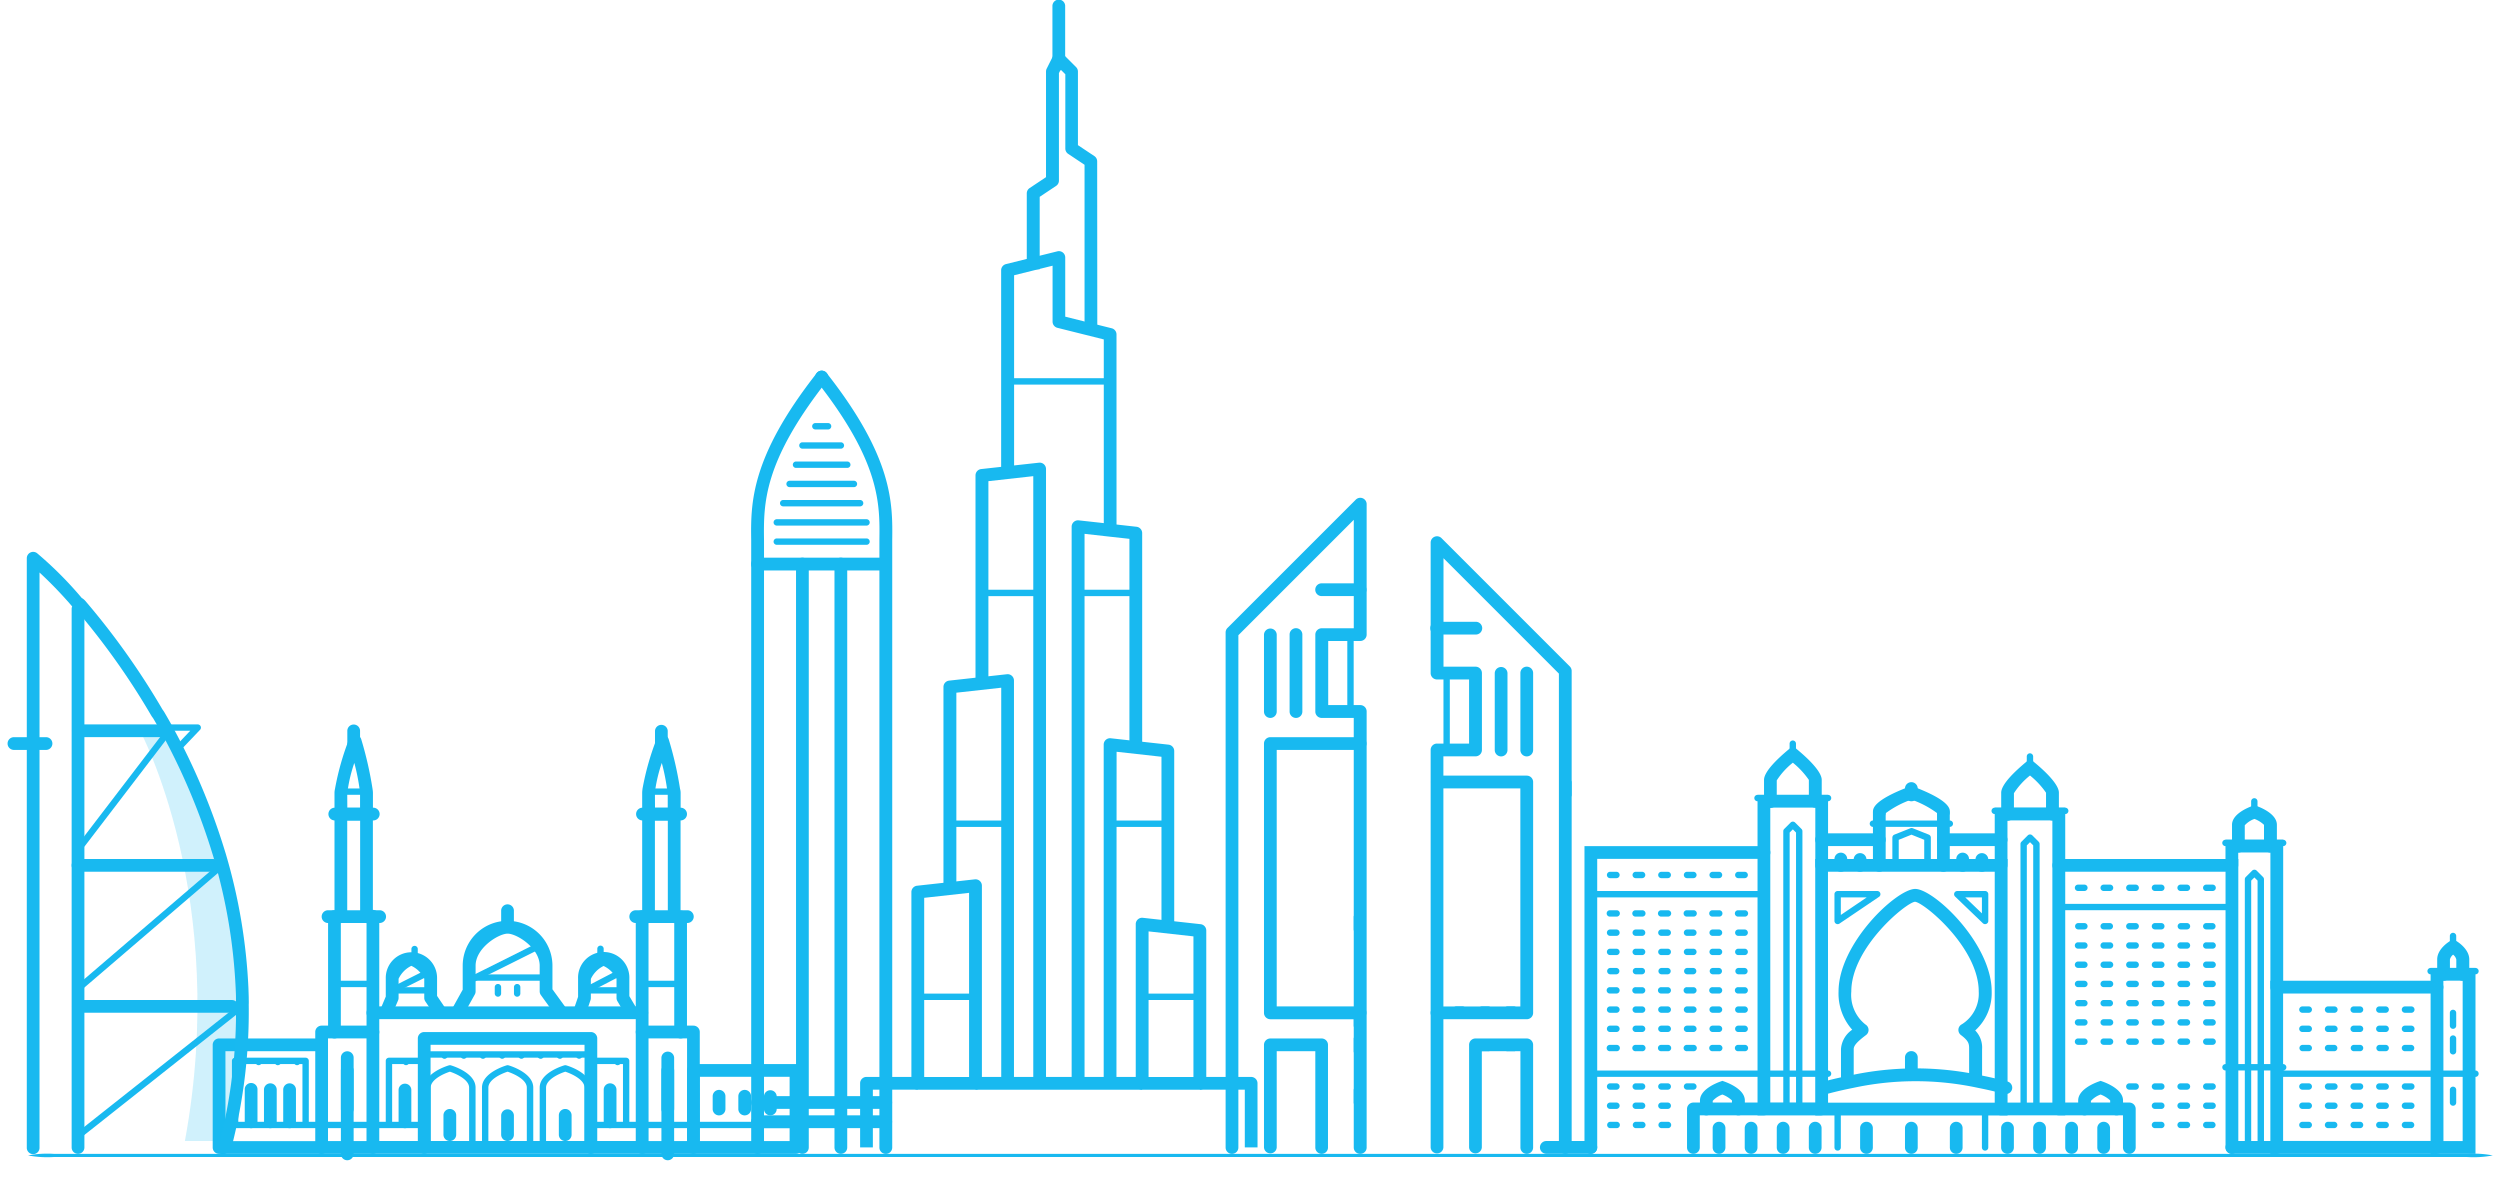 <svg xmlns="http://www.w3.org/2000/svg" width="138" height="65" fill="none"><path fill="#18b9f0" d="M20.587 45.288h-2.125a.352.352 0 0 1 0-.703h2.123a.352.352 0 1 1 0 .703h.002ZM37.571 45.288h-2.125a.352.352 0 0 1 0-.703h2.124a.351.351 0 1 1 0 .703h.001ZM32.617 58.383H23.77a.176.176 0 1 1 0-.352h8.847a.176.176 0 0 1 0 .352Z"/><path fill="#18b9f0" d="M27.723 58.444a.181.181 0 0 1-.127-.053.183.183 0 0 1-.05-.124.175.175 0 1 1 .35 0c0 .046-.017.09-.049.124a.176.176 0 0 1-.124.053ZM26.662 58.445a.193.193 0 0 1-.127-.049.199.199 0 0 1-.05-.127.175.175 0 1 1 .35 0c0 .046-.018.09-.049.123a.178.178 0 0 1-.124.053ZM25.6 58.444a.181.181 0 0 1-.127-.053.184.184 0 0 1-.049-.123c0-.047.017-.091.05-.124a.181.181 0 0 1 .247 0c.035.033.055.079.056.127a.197.197 0 0 1-.052.124.176.176 0 0 1-.124.05ZM24.539 58.445a.168.168 0 0 1-.128-.053.19.19 0 0 1-.05-.124c.001-.045.017-.089.047-.124a.182.182 0 0 1 .251 0 .17.17 0 0 1 .056.128.18.18 0 0 1-.052.12.17.17 0 0 1-.124.053ZM22.416 58.798a.19.19 0 0 1-.128-.053.186.186 0 0 1 0-.252.19.19 0 0 1 .252 0c.032.035.051.08.053.128a.182.182 0 0 1-.176.176h-.001ZM16.397 58.799a.177.177 0 0 1-.124-.053.183.183 0 0 1-.02-.223.176.176 0 0 1 .322.097.184.184 0 0 1-.05.126.181.181 0 0 1-.128.053ZM15.335 58.799a.167.167 0 0 1-.124-.053.176.176 0 0 1-.003-.248.177.177 0 0 1 .28.02c.02.032.03.068.027.104a.196.196 0 0 1-.052.124.182.182 0 0 1-.128.053ZM14.274 58.798a.175.175 0 0 1-.173-.177c0-.047.017-.093.049-.128a.19.19 0 0 1 .251 0 .177.177 0 0 1 .05.128c0 .046-.018.09-.05.124a.181.181 0 0 1-.127.053ZM34.093 58.799a.168.168 0 0 1-.128-.053.176.176 0 0 1-.052-.124.196.196 0 0 1 .049-.124.182.182 0 0 1 .308.127.182.182 0 0 1-.053.124.188.188 0 0 1-.124.05ZM28.786 58.444a.181.181 0 0 1-.128-.053.19.19 0 0 1-.05-.123c.001-.048.019-.093.05-.128a.189.189 0 0 1 .252 0 .177.177 0 0 1-.057.29.176.176 0 0 1-.067.014ZM29.847 58.445a.194.194 0 0 1-.128-.049.203.203 0 0 1-.052-.127.176.176 0 0 1 .3-.124c.035.033.055.079.057.127a.196.196 0 0 1-.053.124.176.176 0 0 1-.124.05ZM30.908 58.444a.169.169 0 0 1-.127-.052.172.172 0 0 1 0-.248.177.177 0 0 1 .251 0c.032.035.05.08.053.127a.182.182 0 0 1-.176.176v-.003ZM31.97 58.444a.176.176 0 1 1 .12-.304c.035.033.055.08.056.127a.181.181 0 0 1-.176.176v.001ZM22.354 62.277a.352.352 0 0 1-.352-.352v-1.773a.352.352 0 0 1 .703 0v1.769a.352.352 0 0 1-.351.356ZM15.985 62.277a.351.351 0 0 1-.352-.352v-1.773a.352.352 0 1 1 .704 0v1.769a.352.352 0 0 1-.352.356ZM14.923 62.277a.351.351 0 0 1-.352-.352v-1.773a.352.352 0 1 1 .704 0v1.769a.352.352 0 0 1-.352.356ZM13.861 62.277a.352.352 0 0 1-.351-.352v-1.773a.352.352 0 1 1 .703 0v1.769a.352.352 0 0 1-.351.356ZM19.169 61.568a.351.351 0 0 1-.352-.351V59.09a.352.352 0 0 1 .704 0v2.123a.352.352 0 0 1-.352.355ZM33.677 62.277a.352.352 0 0 1-.352-.352v-1.773a.352.352 0 0 1 .704 0v1.769a.35.35 0 0 1-.352.356ZM24.83 62.984a.351.351 0 0 1-.351-.352v-1.065a.351.351 0 1 1 .703 0v1.06a.352.352 0 0 1-.351.357ZM28.015 62.984a.352.352 0 0 1-.351-.352v-1.065a.352.352 0 0 1 .703 0v1.06a.35.35 0 0 1-.352.357ZM31.2 62.984a.352.352 0 0 1-.352-.352v-1.065a.351.351 0 1 1 .704 0v1.06a.352.352 0 0 1-.352.357ZM36.862 61.568a.352.352 0 0 1-.352-.351V59.09a.352.352 0 1 1 .704 0v2.123a.352.352 0 0 1-.352.355ZM39.692 61.57a.351.351 0 0 1-.352-.352v-.704a.352.352 0 0 1 .704 0v.703a.351.351 0 0 1-.352.352ZM41.108 61.57a.351.351 0 0 1-.352-.352v-.704a.351.351 0 1 1 .704 0v.703a.351.351 0 0 1-.352.352ZM42.523 61.57a.351.351 0 0 1-.352-.352v-.704a.352.352 0 0 1 .703 0v.703a.353.353 0 0 1-.351.352Z"/><path fill="#18b9f0" d="M32.617 63.692a.352.352 0 0 1-.351-.352v-5.668h-8.498v5.662a.351.351 0 1 1-.704 0V57.32a.352.352 0 0 1 .352-.351h9.2a.352.352 0 0 1 .352.352v6.015a.353.353 0 0 1-.35.356ZM18.462 57.322a.352.352 0 0 1-.352-.352v-6.373a.352.352 0 0 1 .704 0v6.37a.352.352 0 0 1-.352.355ZM20.584 56.261a.352.352 0 0 1-.351-.352v-5.312a.352.352 0 1 1 .703 0v5.308a.352.352 0 0 1-.352.356Z"/><path fill="#18b9f0" d="M35.444 63.688h-14.86a.352.352 0 0 1 0-.703h14.86a.352.352 0 1 1 0 .703ZM20.584 57.323a.352.352 0 0 1-.351-.352v-1.065a.352.352 0 0 1 .351-.352h14.86a.352.352 0 0 1 0 .703H20.936v.704a.35.35 0 0 1-.352.362Z"/><path fill="#18b9f0" d="M20.587 63.692h-2.833a.351.351 0 1 1 0-.704h2.477v-5.67h-2.125v.352a.352.352 0 0 1-.704 0v-.703a.351.351 0 0 1 .352-.352h2.83a.352.352 0 0 1 .352.352v6.37a.351.351 0 0 1-.349.355ZM38.28 63.692h-2.834a.351.351 0 0 1-.352-.352v-6.373a.351.351 0 0 1 .352-.352h2.83a.352.352 0 0 1 .352.352v6.37a.353.353 0 0 1-.349.355Zm-2.478-.704h2.124v-5.67h-2.128l.004 5.67Z"/><path fill="#18b9f0" d="M17.756 63.693h-5.664a.351.351 0 0 1-.351-.352v-5.666a.352.352 0 0 1 .351-.352h5.662a.353.353 0 0 1 .352.352v5.662a.351.351 0 0 1-.35.356Zm-5.308-.704h4.954v-4.962h-4.958l.004 4.962ZM43.94 63.692h-5.663a.352.352 0 0 1-.352-.352v-4.25a.352.352 0 0 1 .352-.352h5.661a.352.352 0 0 1 .352.352v4.246a.351.351 0 0 1-.35.356Zm-5.307-.704h4.954v-3.547h-4.959l.005 3.547ZM20.94 50.95h-2.832a.351.351 0 1 1 0-.704h2.83a.352.352 0 1 1 0 .703h.003ZM37.57 57.322a.352.352 0 0 1-.352-.352v-6.373a.352.352 0 0 1 .703 0v6.37a.352.352 0 0 1-.351.355ZM35.446 57.322a.352.352 0 0 1-.352-.352v-6.373a.352.352 0 0 1 .704 0v6.37a.352.352 0 0 1-.352.355Z"/><path fill="#18b9f0" d="M37.926 50.95h-2.833a.351.351 0 1 1 0-.704h2.83a.352.352 0 1 1 0 .703h.003ZM25.304 56.14a.352.352 0 0 1-.309-.527l.546-.982v-1.324a2.476 2.476 0 0 1 4.954 0v1.302l.703.967a.354.354 0 0 1-.574.414l-.766-1.061a.352.352 0 0 1-.067-.207v-1.415c0-.985-1.27-1.77-1.769-1.77-.498 0-1.769.786-1.769 1.77v1.415a.352.352 0 0 1-.045.176l-.59 1.061a.352.352 0 0 1-.314.181ZM21.35 56.144a.352.352 0 0 1-.252-.105.352.352 0 0 1-.073-.387l.27-.642v-.99a1.414 1.414 0 0 1 2.43-1.024 1.416 1.416 0 0 1 .401 1.024v.954l.415.615a.353.353 0 1 1-.587.394l-.475-.703a.352.352 0 0 1-.06-.197v-1.061a1.495 1.495 0 0 0-.714-.708 1.51 1.51 0 0 0-.703.715v1.055c0 .047-.01.094-.028.138l-.3.703a.352.352 0 0 1-.324.22ZM32.023 56.144a.352.352 0 0 1-.335-.468l.222-.652V54.02a1.416 1.416 0 1 1 2.83 0v.967l.368.624a.354.354 0 1 1-.61.359l-.416-.704a.351.351 0 0 1-.05-.175V54.03a1.495 1.495 0 0 0-.714-.708c-.309.151-.557.404-.703.715v1.055a.352.352 0 0 1-.019.114l-.239.703a.352.352 0 0 1-.334.235ZM29.256 63.515a.176.176 0 0 1-.176-.176v-3.302c0-.448-.725-.77-1.061-.88-.337.107-1.061.43-1.061.88v3.302a.176.176 0 0 1-.352 0v-3.302c0-.832 1.31-1.216 1.366-1.231a.184.184 0 0 1 .098 0c.055.016 1.366.4 1.366 1.23v3.303a.176.176 0 0 1-.18.176ZM32.44 63.515a.176.176 0 0 1-.175-.176v-3.302c0-.448-.726-.77-1.061-.88-.337.107-1.062.43-1.062.88v3.302a.176.176 0 1 1-.351 0v-3.302c0-.832 1.31-1.216 1.366-1.231a.184.184 0 0 1 .098 0c.055.016 1.366.4 1.366 1.23v3.303a.177.177 0 0 1-.18.176ZM26.071 63.515a.176.176 0 0 1-.176-.176v-3.302c0-.448-.725-.77-1.06-.88-.338.107-1.062.43-1.062.88v3.302a.176.176 0 1 1-.352 0v-3.302c0-.832 1.311-1.216 1.367-1.231a.184.184 0 0 1 .097 0c.055.016 1.366.4 1.366 1.23v3.303a.176.176 0 0 1-.18.176ZM18.815 50.954a.352.352 0 0 1-.351-.352V45.29a.352.352 0 1 1 .703 0v5.307a.352.352 0 0 1-.352.357ZM20.231 50.954a.352.352 0 0 1-.352-.352V45.29a.352.352 0 0 1 .704 0v5.307a.35.35 0 0 1-.352.357Z"/><path fill="#18b9f0" d="M35.8 50.954a.352.352 0 0 1-.352-.352V45.29a.352.352 0 0 1 .703 0v5.307a.352.352 0 0 1-.351.357ZM37.215 50.954a.352.352 0 0 1-.351-.352V45.29a.352.352 0 1 1 .703 0v5.307a.352.352 0 0 1-.352.357ZM20.233 45.292h-1.418a.351.351 0 0 1-.351-.352v-1.179a.963.963 0 0 1 .02-.176c0-.018.008-.037.01-.054.171-.937.431-1.855.778-2.742a.339.339 0 0 1 .344-.228.353.353 0 0 1 .326.253c.27.893.478 1.804.621 2.726l.007.052c.01.058.015.117.016.175v1.168a.353.353 0 0 1-.353.357Zm-1.061-.703h.703v-.826c0-.022-.005-.048-.009-.076l-.01-.079a11.362 11.362 0 0 0-.298-1.494 8.291 8.291 0 0 0-.364 1.488c0 .041-.011.08-.018.118 0 .017-.007.034-.009.05l.005.819Z"/><path fill="#18b9f0" d="M37.217 45.292H35.8a.352.352 0 0 1-.352-.352v-1.179a1.76 1.76 0 0 1 .015-.186l.005-.043c.17-.937.431-1.855.777-2.742a.34.34 0 0 1 .344-.229.351.351 0 0 1 .326.254c.272.893.48 1.803.623 2.725a.85.85 0 0 1 .033.22v1.175a.353.353 0 0 1-.354.357Zm-1.061-.703h.703v-.826a1.147 1.147 0 0 1-.03-.154 11.363 11.363 0 0 0-.298-1.495 8.264 8.264 0 0 0-.363 1.489l-.006.054c0 .037-.01.076-.01.105l.004.827ZM20.233 43.874h-1.52a.176.176 0 1 1 0-.351h1.524a.176.176 0 0 1 0 .351h-.004Z"/><path fill="#18b9f0" d="M37.217 43.874h-1.52a.176.176 0 1 1 0-.351h1.524a.176.176 0 0 1 0 .351h-.004ZM19.523 41.4a.352.352 0 0 1-.351-.352v-.703a.351.351 0 1 1 .703 0v.703a.352.352 0 0 1-.352.352ZM36.507 41.4a.352.352 0 0 1-.351-.352v-.703a.352.352 0 0 1 .703 0v.703a.352.352 0 0 1-.352.352ZM20.587 54.49h-2.124a.176.176 0 0 1 0-.352h2.123a.176.176 0 0 1 .001.352ZM37.571 54.49h-2.124a.176.176 0 0 1 0-.352h2.123a.176.176 0 0 1 .001.352ZM23.418 62.274H12.093a.176.176 0 0 1 0-.351h11.324a.176.176 0 0 1 0 .351ZM43.94 62.274H32.618a.176.176 0 0 1 0-.351H43.94a.176.176 0 0 1 0 .351Z"/><path fill="#18b9f0" d="M21.47 62.1a.176.176 0 0 1-.176-.176V58.56a.176.176 0 0 1 .176-.175h1.946a.176.176 0 1 1 0 .351h-1.77v3.185a.176.176 0 0 1-.176.178ZM16.871 62.1a.176.176 0 0 1-.176-.176v-3.188h-3.541v3.185a.176.176 0 0 1-.352 0v-3.36a.176.176 0 0 1 .176-.176h3.892a.176.176 0 0 1 .176.175v3.362a.177.177 0 0 1-.107.164.175.175 0 0 1-.068.013ZM34.564 62.1a.176.176 0 0 1-.176-.176v-3.188h-1.771a.176.176 0 0 1 0-.351h1.946a.176.176 0 0 1 .175.175v3.362a.175.175 0 0 1-.107.163.177.177 0 0 1-.067.014ZM30.14 54.137h-4.246a.176.176 0 1 1 0-.352h4.246a.176.176 0 0 1 0 .352ZM23.772 54.844h-2.124a.176.176 0 1 1 0-.352h2.123a.176.176 0 0 1 0 .352ZM34.387 54.844h-2.125a.176.176 0 1 1 0-.352h2.124a.176.176 0 0 1 0 .352ZM22.886 53.254a.176.176 0 0 1-.176-.176v-.704a.176.176 0 0 1 .351 0v.704a.176.176 0 0 1-.175.176ZM33.147 53.254a.176.176 0 0 1-.176-.176v-.704a.176.176 0 1 1 .352 0v.704a.176.176 0 0 1-.176.176ZM28.015 51.308a.351.351 0 0 1-.351-.352v-.703a.352.352 0 0 1 .703 0v.703a.353.353 0 0 1-.352.352Z"/><path fill="#18b9f0" d="M21.55 54.902a.175.175 0 0 1-.165-.252.176.176 0 0 1 .084-.083l2.104-1.056a.176.176 0 0 1 .238.08.176.176 0 0 1-.079.237l-2.104 1.055a.177.177 0 0 1-.079.019ZM32.34 54.845a.175.175 0 0 1-.081-.333l1.927-1.002a.178.178 0 0 1 .258.141.177.177 0 0 1-.094.173l-1.928 1.002a.175.175 0 0 1-.081.02ZM26.13 54.198a.176.176 0 0 1-.163-.252.175.175 0 0 1 .083-.083l3.538-1.769a.177.177 0 0 1 .213.274.178.178 0 0 1-.054.043l-3.539 1.769a.184.184 0 0 1-.079.018ZM27.486 55.019a.176.176 0 0 1-.176-.176v-.352a.176.176 0 1 1 .352 0v.352a.176.176 0 0 1-.176.176ZM28.547 55.019a.176.176 0 0 1-.176-.176v-.352a.176.176 0 0 1 .352 0v.352a.176.176 0 0 1-.176.176ZM75.079 63.692a.352.352 0 0 1-.352-.352V39.63h-1.769a.351.351 0 0 1-.352-.352v-4.246a.352.352 0 0 1 .352-.351h1.77v-5.987l-6.37 6.37v28.278a.352.352 0 0 1-.704 0v-28.43a.353.353 0 0 1 .104-.25l7.077-7.076a.351.351 0 0 1 .604.25v7.195a.353.353 0 0 1-.352.351h-1.77v3.539h1.77a.351.351 0 0 1 .352.351v24.062a.35.35 0 0 1-.36.358Z"/><path fill="#18b9f0" d="M72.956 63.693a.352.352 0 0 1-.351-.352v-5.314h-2.13v5.307a.352.352 0 0 1-.703 0v-5.66a.352.352 0 0 1 .351-.35h2.83a.352.352 0 0 1 .352.35v5.663a.35.35 0 0 1-.349.356ZM86.402 63.693a.352.352 0 0 1-.351-.352V37.183l-6.37-6.37v5.988h1.77a.352.352 0 0 1 .351.351v4.246a.352.352 0 0 1-.352.352h-1.775v21.585a.352.352 0 0 1-.703 0V41.397a.352.352 0 0 1 .351-.352h1.77v-3.538h-1.77a.351.351 0 0 1-.351-.352V29.96a.351.351 0 0 1 .604-.25l7.076 7.076a.352.352 0 0 1 .104.25v26.302a.353.353 0 0 1-.354.355Z"/><path fill="#18b9f0" d="M84.279 63.693a.351.351 0 0 1-.352-.352v-5.314h-2.13v5.307a.352.352 0 0 1-.703 0v-5.66a.352.352 0 0 1 .352-.35h2.83a.351.351 0 0 1 .352.35v5.663a.352.352 0 0 1-.349.356ZM75.079 56.262h-4.956a.351.351 0 0 1-.351-.352V41.044a.352.352 0 0 1 .351-.352h4.954a.351.351 0 1 1 0 .704h-4.602v14.156h4.6a.352.352 0 1 1 0 .704l.004.006ZM84.279 56.261h-4.956a.352.352 0 0 1 0-.704h4.6V43.518h-4.6a.352.352 0 0 1 0-.703h4.954a.352.352 0 0 1 .352.352v12.74a.352.352 0 0 1-.35.354ZM74.547 39.1a.176.176 0 0 1-.176-.176v-3.54a.176.176 0 1 1 .352 0v3.538a.176.176 0 0 1-.176.178ZM79.854 41.224a.176.176 0 0 1-.175-.176v-3.541a.176.176 0 0 1 .351 0v3.538a.175.175 0 0 1-.176.178ZM70.123 39.63a.351.351 0 0 1-.351-.352v-4.25a.352.352 0 0 1 .703 0v4.246a.353.353 0 0 1-.352.356ZM71.538 39.63a.352.352 0 0 1-.352-.352v-4.25a.352.352 0 0 1 .704 0v4.246a.351.351 0 0 1-.352.356ZM82.862 41.754a.352.352 0 0 1-.352-.352v-4.25a.352.352 0 0 1 .703 0v4.246a.352.352 0 0 1-.351.356ZM84.277 41.754a.352.352 0 0 1-.352-.352v-4.25a.352.352 0 1 1 .704 0v4.246a.352.352 0 0 1-.352.356ZM75.079 32.904h-2.125a.352.352 0 0 1 0-.704h2.123a.351.351 0 1 1 0 .704h.002ZM81.448 35.026h-2.125a.352.352 0 1 1 0-.703h2.124a.352.352 0 1 1 0 .703h.001ZM41.817 63.695a.352.352 0 0 1-.351-.351V29.829c-.026-2.029-.056-4.553 3.618-9.233a.352.352 0 0 1 .375-.121.353.353 0 0 1 .244.438.356.356 0 0 1-.062.123c-3.518 4.484-3.493 6.77-3.467 8.784V63.337a.354.354 0 0 1-.357.358Z"/><path fill="#18b9f0" d="M48.895 63.695a.352.352 0 0 1-.352-.351V29.82c.026-2.017.054-4.302-3.467-8.784a.354.354 0 1 1 .557-.44c3.675 4.677 3.643 7.202 3.618 9.233V63.337a.352.352 0 0 1-.356.358Z"/><path fill="#18b9f0" d="M48.895 31.488h-7.08a.351.351 0 1 1 0-.703h7.077a.352.352 0 0 1 0 .703h.003Z"/><path fill="#18b9f0" d="M44.293 63.692a.352.352 0 0 1-.352-.352V31.136a.351.351 0 1 1 .703 0v32.2a.35.35 0 0 1-.351.356ZM46.415 63.692a.352.352 0 0 1-.352-.352V31.136a.352.352 0 0 1 .704 0v32.2a.352.352 0 0 1-.352.356Z"/><path fill="#18b9f0" d="M48.895 62.272h-7.08a.352.352 0 0 1 0-.704h7.077a.352.352 0 1 1 0 .704h.003ZM48.895 61.21h-7.08a.351.351 0 1 1 0-.703h7.077a.352.352 0 1 1 0 .704h.003ZM47.833 30.074h-4.955a.176.176 0 1 1 0-.352h4.954a.176.176 0 1 1 0 .352ZM47.833 29.013h-4.955a.176.176 0 1 1 0-.352h4.954a.176.176 0 0 1 0 .352ZM47.48 27.952h-4.248a.176.176 0 0 1 0-.352h4.246a.176.176 0 0 1 .001.352ZM47.125 26.89h-3.54a.176.176 0 0 1 0-.352h3.539a.176.176 0 1 1 0 .351ZM46.771 25.828H43.94a.176.176 0 1 1 0-.352h2.83a.176.176 0 1 1 0 .352h.002ZM46.418 24.767h-2.124a.176.176 0 1 1 0-.352h2.123a.176.176 0 0 1 0 .352ZM45.71 23.706h-.703a.177.177 0 0 1-.176-.176.176.176 0 0 1 .176-.176h.703a.176.176 0 1 1 0 .352Z"/><path fill="#18b9f0" d="M48.182 63.338h-.704v-3.54a.351.351 0 0 1 .352-.352h2.83v.703h-2.478v3.19ZM63.048 59.446h-9.2v.708h9.2v-.708ZM69.416 63.338h-.703V60.15h-2.481v-.703h2.83a.351.351 0 0 1 .352.351l.002 3.541Z"/><path fill="#18b9f0" d="M53.847 60.154H50.66a.351.351 0 0 1-.351-.352V49.243a.352.352 0 0 1 .315-.351l3.184-.352a.352.352 0 0 1 .393.352v10.91a.353.353 0 0 1-.354.352Zm-2.83-.704h2.476V49.285l-2.477.275v9.89Z"/><path fill="#18b9f0" d="M55.971 59.8h-.703V37.962l-2.477.275v10.947h-.712V37.922a.351.351 0 0 1 .315-.352l3.184-.352a.35.35 0 0 1 .363.207c.02.046.03.095.03.145V59.8Z"/><path fill="#18b9f0" d="M57.74 59.8h-.703V26.284l-2.477.276v11.3h-.712V26.244a.352.352 0 0 1 .315-.352l3.184-.351a.35.35 0 0 1 .393.351V59.8Z"/><path fill="#18b9f0" d="M61.632 29.369h-.703V18.736l-2.563-.641a.352.352 0 0 1-.264-.343v-3.085l-2.124.527v10.991h-.715V14.922a.352.352 0 0 1 .268-.344l2.83-.703a.35.35 0 0 1 .44.343v3.262l2.562.64a.351.351 0 0 1 .268.344l.001 10.905Z"/><path fill="#18b9f0" d="M63.048 29.429v11.97h-.704V29.744l-1.061-.117-1.416-.159v30.336h-.712V29.075a.352.352 0 0 1 .393-.351l1.73.19 1.455.163a.352.352 0 0 1 .315.352Z"/><path fill="#18b9f0" d="M61.628 59.8h-.704V41.105a.35.35 0 0 1 .393-.352l3.185.352a.352.352 0 0 1 .315.351v9.848h-.704v-9.531l-2.477-.275-.008 18.302Z"/><path fill="#18b9f0" d="M66.232 60.154h-3.187a.352.352 0 0 1-.352-.352v-8.787a.352.352 0 0 1 .393-.352l3.185.352a.352.352 0 0 1 .315.352V59.8a.352.352 0 0 1-.354.354Zm-2.83-.704h2.476v-7.762l-2.477-.275v8.037ZM60.57 18.4h-.703V9.096l-.903-.602a.352.352 0 0 1-.158-.295v-4.1l-.257-.256-.096.194v5.932a.35.35 0 0 1-.158.294l-.904.602v3.998h-.713v-4.188a.353.353 0 0 1 .158-.294l.904-.602V3.95c0-.054.012-.109.036-.158l.352-.703a.352.352 0 0 1 .567-.088l.704.703a.352.352 0 0 1 .103.25v4.058l.904.602a.352.352 0 0 1 .158.295l.007 9.49Z"/><path fill="#18b9f0" d="M58.446 3.893a.352.352 0 0 1-.352-.352V.35a.352.352 0 1 1 .703 0v3.185a.352.352 0 0 1-.351.357ZM66.233 54.846h-3.185v.354h3.184v-.354ZM53.848 54.846h-3.185v.354h3.185v-.354ZM64.463 45.292H61.28v.353h3.184v-.353ZM55.617 45.292h-3.185v.353h3.185v-.353ZM62.693 32.554H59.51v.353h3.184v-.353ZM57.386 32.554h-3.185v.353h3.185v-.353ZM61.279 20.877h-5.662v.353h5.662v-.353ZM9.735 41.577a.175.175 0 0 1-.176-.208.176.176 0 0 1 .048-.091l.894-.94H8.908a.176.176 0 1 1 0-.35h2.005a.176.176 0 0 1 .129.298l-1.18 1.238a.177.177 0 0 1-.127.053Z"/><path fill="#18b9f0" d="M9.145 40.339c7.076 13.093 3.185 22.646 3.185 22.646h-2.124C12.684 49.539 7.73 40.339 7.73 40.339h1.416Z" opacity=".2" style="mix-blend-mode:multiply"/><path fill="#18b9f0" d="M12.315 63.712a.366.366 0 0 1-.22-.075.352.352 0 0 1-.121-.378.45.45 0 0 1 .156-.223c.631-2.484.932-5.04.896-7.602v-.356c0-.176-.01-.344-.017-.515a30.336 30.336 0 0 0-1.202-7.169l-.014-.048c-.025-.088-.051-.17-.078-.256l-.088-.284a35.687 35.687 0 0 0-2.762-6.44c-.105-.192-.214-.38-.323-.567l-.067-.115a.616.616 0 0 0-.048-.072 3.293 3.293 0 0 1-.063-.088 40.268 40.268 0 0 0-4.196-5.904c0 .007-.011 0-.025-.013a.791.791 0 0 1-.16-.133 23.007 23.007 0 0 0-1.801-1.872v31.736a.352.352 0 1 1-.703 0V30.82a.352.352 0 0 1 .575-.277 20.622 20.622 0 0 1 2.462 2.469s.008 0 .025.013c.06.038.114.084.162.137a40.996 40.996 0 0 1 4.263 5.997l.027.038c.035.047.067.096.096.147l.06.103c.111.192.224.386.331.584a36.449 36.449 0 0 1 2.907 6.854c.03.092.054.176.082.264l.014.05a31.021 31.021 0 0 1 1.23 7.335c.006.175.013.35.017.527v.036c0 .114.007.228 0 .343.036 2.648-.28 5.29-.94 7.855a.483.483 0 0 1-.183.264l-.018.015a.352.352 0 0 1-.274.138Z"/><path fill="#18b9f0" d="M4.307 63.692a.352.352 0 0 1-.352-.352V33.613a.352.352 0 0 1 .704 0v29.72a.352.352 0 0 1-.352.359Z"/><path fill="#18b9f0" d="M8.91 40.688H4.306a.352.352 0 0 1 0-.703h4.6a.352.352 0 1 1 0 .703h.002ZM11.74 48.119H4.307a.352.352 0 1 1 0-.704h7.431a.352.352 0 0 1 0 .704h.002ZM12.802 55.904H4.307a.352.352 0 0 1 0-.703H12.8a.351.351 0 1 1 0 .703h.003ZM2.54 41.396H.77a.352.352 0 1 1 0-.704h1.77a.352.352 0 1 1 0 .704h.002Z"/><path fill="#18b9f0" d="M4.545 46.767a.176.176 0 0 1-.14-.284l4.6-6.015a.178.178 0 0 1 .294.02.178.178 0 0 1-.012.196l-4.6 6.015a.176.176 0 0 1-.142.069ZM4.545 54.55a.176.176 0 0 1-.116-.31l7.431-6.37a.176.176 0 0 1 .284.08.177.177 0 0 1-.053.189l-7.429 6.37a.176.176 0 0 1-.117.042ZM4.545 62.69a.176.176 0 0 1-.11-.315l8.493-6.723a.177.177 0 0 1 .22.277l-8.493 6.724a.176.176 0 0 1-.11.037ZM93.476 63.692a.351.351 0 0 1-.352-.352v-2.127a.352.352 0 0 1 .352-.352h3.893a.352.352 0 0 1 0 .704h-3.541v1.769a.352.352 0 0 1-.352.358ZM117.54 63.692a.351.351 0 0 1-.352-.352v-1.775h-3.543a.35.35 0 0 1-.248-.6.35.35 0 0 1 .248-.104h3.893a.353.353 0 0 1 .352.352v2.123a.342.342 0 0 1-.102.25.343.343 0 0 1-.248.106ZM101.614 48.122a.353.353 0 0 1-.352-.351v-.352a.351.351 0 1 1 .704 0v.352a.352.352 0 0 1-.352.351ZM102.676 48.122a.353.353 0 0 1-.352-.351v-.352a.353.353 0 0 1 .704 0v.352a.352.352 0 0 1-.352.351ZM108.338 48.122a.353.353 0 0 1-.352-.351v-.352a.351.351 0 1 1 .704 0v.352a.352.352 0 0 1-.352.351ZM109.399 48.122a.353.353 0 0 1-.352-.351v-.352a.353.353 0 0 1 .704 0v.352a.352.352 0 0 1-.352.351Z"/><path fill="#18b9f0" d="M136.196 63.868H2.957a5.7 5.7 0 0 1-1.406-.088 5.696 5.696 0 0 1 1.406-.088h133.239c.471-.03.944 0 1.407.088a5.7 5.7 0 0 1-1.407.088Z"/><path fill="#18b9f0" d="M87.816 63.688h-2.478a.352.352 0 0 1 0-.703h2.477a.351.351 0 1 1 0 .703h.001ZM125.677 63.688h-2.478a.351.351 0 1 1 0-.703h2.477a.35.35 0 0 1 .248.6.35.35 0 0 1-.248.103h.001ZM125.677 54.846a.35.35 0 0 1-.351-.351v-7.438h-1.776v.704a.351.351 0 1 1-.703 0v-1.407h3.185v8.139a.352.352 0 0 1-.355.353ZM100.554 61.57h-3.538V43.876h3.893v3.893a.351.351 0 1 1-.704 0v-3.19H97.72v16.278h2.83a.353.353 0 0 1 .249.6.353.353 0 0 1-.249.103l.004.008ZM114.001 61.568h-3.541a.35.35 0 0 1 0-.703h2.831V45.287h-2.479v2.477a.351.351 0 1 1-.703 0v-3.18h3.892v16.984Z"/><path fill="#18b9f0" d="M134.524 63.692h-9.2v-9.554h9.2a.353.353 0 0 1 .249.6.353.353 0 0 1-.249.104h-8.497v8.138h8.492a.351.351 0 1 1 0 .704l.005.008ZM87.814 63.692a.352.352 0 0 1-.351-.352V46.707h9.908a.352.352 0 0 1 0 .704h-9.205v15.923a.35.35 0 0 1-.352.358ZM123.201 63.693a.35.35 0 0 1-.351-.352V48.119h-9.205a.35.35 0 0 1 0-.704h9.91v15.923a.356.356 0 0 1-.354.354Z"/><path fill="#18b9f0" d="M136.647 63.692h-2.477V53.43h2.477v10.26Zm-1.769-.704h1.061v-8.854h-1.065l.004 8.854ZM110.817 61.572h-10.616V47.415h10.616v14.157Zm-9.908-.704h9.2v-12.75h-9.205l.005 12.75Z"/><path fill="#18b9f0" d="M109.047 59.8a.35.35 0 0 1-.351-.352v-1.533c0-.275 0-.44-.45-.778a.359.359 0 0 1-.142-.315.35.35 0 0 1 .195-.284 1.996 1.996 0 0 0 .927-1.807c0-2.422-3.016-4.91-3.517-4.954-.492.043-3.517 2.532-3.517 4.954a2.08 2.08 0 0 0 .781 1.821.354.354 0 0 1 .171.285.348.348 0 0 1-.142.3c-.563.423-.677.61-.677.778v1.533a.351.351 0 1 1-.703 0v-1.533a1.406 1.406 0 0 1 .62-1.074 3.001 3.001 0 0 1-.754-2.11c0-2.653 3.202-5.662 4.232-5.662 1.031 0 4.221 3.01 4.221 5.662a2.782 2.782 0 0 1-.91 2.15 1.347 1.347 0 0 1 .38 1.035v1.533a.358.358 0 0 1-.108.253.353.353 0 0 1-.256.098Z"/><path fill="#18b9f0" d="M110.698 60.39a.355.355 0 0 1-.096-.013c-.005 0-.561-.158-1.391-.322a16.328 16.328 0 0 0-6.933 0c-.829.164-1.385.321-1.39.322a.356.356 0 0 1-.437-.244.358.358 0 0 1 .244-.437c.024-.007.586-.165 1.447-.335a17.04 17.04 0 0 1 7.21 0c.861.17 1.423.328 1.447.335a.353.353 0 0 1 .273.392.352.352 0 0 1-.37.303h-.004Z"/><path fill="#18b9f0" d="M105.507 59.447a.351.351 0 0 1-.352-.352v-.703a.352.352 0 1 1 .703 0v.703a.364.364 0 0 1-.026.135.355.355 0 0 1-.325.217ZM101.438 63.515a.176.176 0 0 1-.176-.176v-2.125a.176.176 0 0 1 .352 0v2.123a.176.176 0 0 1-.176.178ZM109.577 63.515a.175.175 0 0 1-.176-.176v-2.125a.175.175 0 0 1 .3-.124.176.176 0 0 1 .052.124v2.123a.176.176 0 0 1-.176.178ZM103.739 46.703h-3.186a.351.351 0 1 1 0-.703h3.185a.35.35 0 0 1 .248.6.35.35 0 0 1-.248.103h.001ZM110.462 46.703h-3.186a.351.351 0 1 1 0-.703h3.184a.351.351 0 1 1 0 .703h.002Z"/><path fill="#18b9f0" d="M103.737 48.122a.35.35 0 0 1-.351-.351v-2.835a.351.351 0 1 1 .703 0v2.83a.351.351 0 0 1-.352.356ZM107.276 48.122a.351.351 0 0 1-.352-.351v-2.835a.351.351 0 1 1 .703 0v2.83a.351.351 0 0 1-.351.356Z"/><path fill="#18b9f0" d="M107.632 45.644h-4.247a.176.176 0 0 1-.176-.176.176.176 0 0 1 .176-.176h4.246a.176.176 0 0 1 .176.176.176.176 0 0 1-.176.176h.001ZM100.909 44.229h-3.894a.176.176 0 1 1 0-.352h3.893a.176.176 0 0 1 .176.176.176.176 0 0 1-.175.176ZM107.285 45.174a.35.35 0 0 1-.351-.286 5.342 5.342 0 0 0-1.422-.75c-.509.176-.989.43-1.422.75a.353.353 0 1 1-.703-.069c0-.175 0-.632 1.996-1.392l.126-.047.126.047c1.998.759 1.998 1.22 1.998 1.393a.356.356 0 0 1-.348.354Z"/><path fill="#18b9f0" d="M100.201 44.584a.352.352 0 0 1-.352-.352v-1.181a4.5 4.5 0 0 0-.884-.95 4.029 4.029 0 0 0-.888.976v1.153a.352.352 0 1 1-.703 0v-1.18c0-.458.743-1.17 1.367-1.688l.225-.187.227.187c.623.517 1.366 1.231 1.366 1.689v1.179a.357.357 0 0 1-.221.329.347.347 0 0 1-.137.025ZM105.507 44.23a.351.351 0 0 1-.352-.351v-.352a.351.351 0 1 1 .703 0v.352a.352.352 0 0 1-.351.352Z"/><path fill="#18b9f0" d="M98.962 41.93a.176.176 0 0 1-.176-.175v-.704a.176.176 0 1 1 .352 0v.703a.176.176 0 0 1-.176.176ZM113.293 45.292a.351.351 0 0 1-.352-.352v-1.182a4.47 4.47 0 0 0-.885-.95 4.03 4.03 0 0 0-.887.977v1.153a.352.352 0 1 1-.703 0v-1.18c0-.459.743-1.17 1.366-1.688l.226-.187.226.187c.624.516 1.367 1.231 1.367 1.688v1.18a.357.357 0 0 1-.221.329.352.352 0 0 1-.137.025Z"/><path fill="#18b9f0" d="M112.054 42.638a.175.175 0 0 1-.176-.176v-.703a.175.175 0 0 1 .3-.124.176.176 0 0 1 .052.124v.703a.176.176 0 0 1-.176.176ZM86.577 44.054a.176.176 0 0 1-.175-.176v-.703a.176.176 0 0 1 .351 0v.703a.176.176 0 0 1-.176.176ZM95.956 61.568a.352.352 0 0 1-.352-.351v-.472a1.569 1.569 0 0 0-.527-.327 1.32 1.32 0 0 0-.535.352v.447a.352.352 0 1 1-.704 0v-.47c0-.593.857-.947 1.119-1.041l.12-.043.12.043c.263.094 1.118.448 1.118 1.04v.471a.352.352 0 0 1-.36.351ZM116.833 61.568a.351.351 0 0 1-.352-.351v-.472a1.568 1.568 0 0 0-.528-.327 1.316 1.316 0 0 0-.534.352v.447a.352.352 0 1 1-.704 0v-.47c0-.593.857-.947 1.119-1.041l.119-.043.12.043c.264.094 1.118.448 1.118 1.04v.471a.352.352 0 0 1-.358.351ZM74.9 51.484a.176.176 0 0 1-.175-.176v-.703a.176.176 0 0 1 .351 0v.703a.176.176 0 0 1-.175.176ZM125.325 47.062a.353.353 0 0 1-.352-.352v-1.179a1.572 1.572 0 0 0-.527-.327 1.317 1.317 0 0 0-.535.352v1.154a.352.352 0 1 1-.704 0v-1.179c0-.592.857-.946 1.119-1.04l.12-.044.119.044c.264.094 1.119.448 1.119 1.04v1.18a.354.354 0 0 1-.359.35Z"/><path fill="#18b9f0" d="M124.438 45.115a.176.176 0 0 1-.175-.176v-.703a.175.175 0 1 1 .351 0v.703a.175.175 0 0 1-.176.176ZM114.001 44.936h-3.893a.176.176 0 0 1-.176-.176.176.176 0 0 1 .176-.176H114a.175.175 0 0 1 .176.176.175.175 0 0 1-.175.176ZM126.032 46.706h-3.186a.176.176 0 0 1-.176-.176.176.176 0 0 1 .176-.176h3.185a.176.176 0 0 1 0 .352h.001ZM135.939 54.138a.35.35 0 0 1-.351-.351v-.826a.49.49 0 0 0-.176-.264.493.493 0 0 0-.176.264v.826a.351.351 0 1 1-.703 0v-.826c0-.573.63-.967.703-1.011l.182-.11.182.11c.072.043.704.44.704 1.011v.826a.36.36 0 0 1-.108.253.352.352 0 0 1-.257.098Z"/><path fill="#18b9f0" d="M135.408 52.546a.175.175 0 0 1-.176-.176v-.703a.175.175 0 1 1 .351 0v.703a.175.175 0 0 1-.175.176ZM136.647 53.782h-2.477a.175.175 0 0 1-.176-.176.176.176 0 0 1 .176-.175h2.476a.176.176 0 0 1 .176.176.175.175 0 0 1-.176.175h.001ZM106.393 47.946a.176.176 0 0 1-.176-.176v-1.413l-.703-.283-.704.283v1.413a.175.175 0 0 1-.3.124.176.176 0 0 1-.052-.124v-1.535a.177.177 0 0 1 .112-.164l.885-.352a.176.176 0 0 1 .131 0l.884.352a.176.176 0 0 1 .112.164v1.534a.19.19 0 0 1-.014.07.181.181 0 0 1-.104.097.172.172 0 0 1-.071.01ZM99.317 61.392a.176.176 0 0 1-.176-.175V45.956l-.176-.176-.176.176v15.26a.175.175 0 0 1-.109.162.176.176 0 0 1-.243-.162V45.883a.176.176 0 0 1 .052-.125l.352-.352a.175.175 0 0 1 .25 0l.351.352a.175.175 0 0 1 .052.125v15.333a.176.176 0 0 1-.177.176ZM124.794 63.515a.175.175 0 0 1-.176-.176V48.61l-.176-.175-.176.175v14.73a.173.173 0 0 1-.108.162.183.183 0 0 1-.135 0 .176.176 0 0 1-.109-.163V48.536a.183.183 0 0 1 .052-.125l.352-.351a.176.176 0 0 1 .251 0l.351.352a.17.17 0 0 1 .052.124V63.34a.175.175 0 0 1-.052.125.176.176 0 0 1-.126.05ZM112.409 61.392a.176.176 0 0 1-.176-.176V46.664l-.176-.176-.176.176V61.21a.172.172 0 0 1-.051.125.177.177 0 0 1-.192.038.189.189 0 0 1-.057-.038.172.172 0 0 1-.051-.124V46.59a.174.174 0 0 1 .052-.125l.351-.352a.18.18 0 0 1 .126-.052.18.18 0 0 1 .125.052l.352.352a.185.185 0 0 1 .052.125V61.21a.183.183 0 0 1-.051.129.18.18 0 0 1-.128.052Z"/><path fill="#18b9f0" d="M100.909 59.444H87.815a.176.176 0 1 1 0-.352h13.093a.176.176 0 0 1 .176.176.176.176 0 0 1-.176.176h.001ZM136.647 59.444h-10.97a.176.176 0 0 1 0-.352h10.969a.175.175 0 0 1 .176.176.175.175 0 0 1-.176.176h.001ZM126.032 59.09h-3.186a.172.172 0 0 1-.124-.052.154.154 0 0 1-.038-.057.174.174 0 0 1 .095-.23.174.174 0 0 1 .067-.013h3.185a.174.174 0 0 1 .162.108.173.173 0 0 1-.095.23.172.172 0 0 1-.067.014h.001ZM97.37 49.536h-9.555a.176.176 0 0 1 0-.352h9.554a.176.176 0 0 1 0 .352h.002ZM123.201 50.244h-9.555a.176.176 0 0 1 0-.352h9.554a.176.176 0 0 1 0 .352h.001ZM89.228 48.475h-.351a.176.176 0 0 1 0-.352h.351a.176.176 0 1 1 0 .352ZM90.644 48.475h-.352a.176.176 0 0 1 0-.352h.352a.176.176 0 1 1 0 .352ZM92.06 48.475h-.352a.176.176 0 0 1 0-.352h.352a.176.176 0 1 1 0 .352ZM93.475 48.475h-.351a.176.176 0 0 1 0-.352h.351a.176.176 0 1 1 0 .352ZM94.89 48.475h-.352a.176.176 0 0 1 0-.352h.352a.176.176 0 1 1 0 .352ZM96.306 48.475h-.352a.176.176 0 0 1 0-.352h.352a.176.176 0 1 1 0 .352ZM89.228 50.597h-.351a.176.176 0 1 1 0-.351h.351a.176.176 0 1 1 0 .351ZM90.644 50.597h-.352a.176.176 0 1 1 0-.351h.352a.176.176 0 1 1 0 .351ZM92.06 50.597h-.352a.176.176 0 1 1 0-.351h.352a.176.176 0 1 1 0 .351ZM93.475 50.597h-.351a.176.176 0 1 1 0-.351h.351a.176.176 0 1 1 0 .351ZM94.89 50.597h-.352a.176.176 0 1 1 0-.351h.352a.176.176 0 1 1 0 .351ZM96.306 50.597h-.352a.176.176 0 1 1 0-.351h.352a.176.176 0 1 1 0 .351ZM89.228 51.66h-.351a.176.176 0 1 1 0-.352h.351a.176.176 0 1 1 0 .352ZM90.644 51.66h-.352a.176.176 0 1 1 0-.352h.352a.176.176 0 1 1 0 .352ZM92.06 51.66h-.352a.176.176 0 1 1 0-.352h.352a.176.176 0 1 1 0 .352ZM93.475 51.66h-.351a.176.176 0 1 1 0-.352h.351a.176.176 0 1 1 0 .352ZM94.89 51.66h-.352a.176.176 0 1 1 0-.352h.352a.176.176 0 1 1 0 .352ZM96.306 51.66h-.352a.176.176 0 1 1 0-.352h.352a.176.176 0 1 1 0 .352ZM89.228 52.721h-.351a.176.176 0 0 1 0-.352h.351a.176.176 0 1 1 0 .352ZM90.644 52.721h-.352a.176.176 0 0 1 0-.352h.352a.176.176 0 1 1 0 .352ZM92.06 52.721h-.352a.176.176 0 0 1 0-.352h.352a.176.176 0 1 1 0 .352ZM93.475 52.721h-.351a.176.176 0 0 1 0-.352h.351a.176.176 0 1 1 0 .352ZM94.89 52.721h-.352a.176.176 0 0 1 0-.352h.352a.176.176 0 1 1 0 .352ZM96.306 52.721h-.352a.176.176 0 0 1 0-.352h.352a.176.176 0 1 1 0 .352ZM89.228 53.782h-.351a.176.176 0 0 1 0-.351h.351a.176.176 0 0 1 0 .351ZM90.644 53.782h-.352a.176.176 0 0 1 0-.351h.352a.176.176 0 0 1 0 .351ZM92.06 53.782h-.352a.176.176 0 0 1 0-.351h.352a.176.176 0 0 1 0 .351ZM93.475 53.782h-.351a.176.176 0 0 1 0-.351h.351a.176.176 0 0 1 0 .351ZM94.89 53.782h-.352a.176.176 0 0 1 0-.351h.352a.176.176 0 0 1 0 .351ZM96.306 53.782h-.352a.176.176 0 0 1 0-.351h.352a.176.176 0 0 1 0 .351ZM89.228 54.843h-.351a.176.176 0 1 1 0-.351h.351a.176.176 0 1 1 0 .352ZM90.644 54.843h-.352a.176.176 0 1 1 0-.351h.352a.176.176 0 1 1 0 .352ZM92.06 54.843h-.352a.176.176 0 1 1 0-.351h.352a.176.176 0 1 1 0 .352ZM93.475 54.843h-.351a.176.176 0 1 1 0-.351h.351a.176.176 0 1 1 0 .352ZM94.89 54.843h-.352a.176.176 0 1 1 0-.351h.352a.176.176 0 1 1 0 .352ZM96.306 54.843h-.352a.176.176 0 1 1 0-.351h.352a.176.176 0 1 1 0 .352ZM89.228 55.906h-.351a.176.176 0 1 1 0-.352h.351a.176.176 0 1 1 0 .352ZM90.644 55.906h-.352a.176.176 0 1 1 0-.352h.352a.176.176 0 1 1 0 .352ZM92.06 55.906h-.352a.176.176 0 1 1 0-.352h.352a.176.176 0 1 1 0 .352ZM93.475 55.906h-.351a.176.176 0 1 1 0-.352h.351a.176.176 0 1 1 0 .352ZM94.89 55.906h-.352a.176.176 0 1 1 0-.352h.352a.176.176 0 1 1 0 .352ZM96.306 55.906h-.352a.176.176 0 1 1 0-.352h.352a.176.176 0 1 1 0 .352ZM89.228 56.967h-.351a.176.176 0 1 1 0-.352h.351a.176.176 0 1 1 0 .352ZM90.644 56.967h-.352a.176.176 0 1 1 0-.352h.352a.176.176 0 1 1 0 .352ZM92.06 56.967h-.352a.176.176 0 1 1 0-.352h.352a.176.176 0 1 1 0 .352ZM93.475 56.967h-.351a.176.176 0 1 1 0-.352h.351a.176.176 0 1 1 0 .352ZM94.89 56.967h-.352a.176.176 0 1 1 0-.352h.352a.176.176 0 1 1 0 .352ZM96.306 56.967h-.352a.176.176 0 1 1 0-.352h.352a.176.176 0 1 1 0 .352ZM89.228 58.028h-.351a.176.176 0 1 1 0-.351h.351a.176.176 0 1 1 0 .351ZM90.644 58.028h-.352a.176.176 0 1 1 0-.351h.352a.176.176 0 1 1 0 .351ZM92.06 58.028h-.352a.176.176 0 1 1 0-.351h.352a.176.176 0 1 1 0 .351ZM93.475 58.028h-.351a.176.176 0 1 1 0-.351h.351a.176.176 0 1 1 0 .351ZM89.228 60.152h-.351a.176.176 0 0 1 0-.352h.351a.176.176 0 0 1 0 .352ZM90.644 60.152h-.352a.176.176 0 0 1 0-.352h.352a.176.176 0 0 1 0 .352ZM92.06 60.152h-.352a.176.176 0 0 1 0-.352h.352a.176.176 0 0 1 0 .352ZM89.228 61.213h-.351a.176.176 0 1 1 0-.352h.351a.176.176 0 0 1 0 .352ZM90.644 61.213h-.352a.176.176 0 1 1 0-.352h.352a.176.176 0 0 1 0 .352ZM92.06 61.213h-.352a.176.176 0 1 1 0-.352h.352a.176.176 0 0 1 0 .352ZM89.228 62.274h-.351a.176.176 0 0 1 0-.351h.351a.176.176 0 1 1 0 .351ZM90.644 62.274h-.352a.176.176 0 0 1 0-.351h.352a.176.176 0 1 1 0 .351ZM92.06 62.274h-.352a.176.176 0 0 1 0-.351h.352a.176.176 0 1 1 0 .351ZM119.305 61.213h-.351a.175.175 0 0 1-.176-.176.175.175 0 0 1 .176-.176h.351a.175.175 0 0 1 .176.176.175.175 0 0 1-.176.176ZM120.721 61.213h-.352a.176.176 0 0 1 0-.352h.352a.176.176 0 0 1 .176.176.176.176 0 0 1-.176.176ZM122.137 61.213h-.352a.175.175 0 0 1-.176-.176.175.175 0 0 1 .176-.176h.352a.175.175 0 0 1 .175.176.175.175 0 0 1-.175.176ZM119.305 62.274h-.351a.175.175 0 0 1-.176-.176.175.175 0 0 1 .176-.175h.351a.175.175 0 0 1 .176.176.175.175 0 0 1-.176.175ZM120.721 62.274h-.352a.177.177 0 0 1-.176-.175.176.176 0 0 1 .176-.176h.352a.176.176 0 0 1 .176.176.176.176 0 0 1-.176.175ZM122.137 62.274h-.352a.175.175 0 0 1-.176-.176.175.175 0 0 1 .176-.175h.352a.176.176 0 0 1 0 .351ZM93.475 60.152h-.351a.176.176 0 0 1 0-.352h.351a.176.176 0 0 1 0 .352ZM117.89 60.152h-.351a.175.175 0 0 1-.176-.176.175.175 0 0 1 .176-.176h.351a.175.175 0 0 1 .176.176.175.175 0 0 1-.176.176ZM119.305 60.152h-.351a.175.175 0 0 1-.176-.176.175.175 0 0 1 .176-.176h.351a.175.175 0 0 1 .176.176.175.175 0 0 1-.176.176ZM120.721 60.152h-.352a.176.176 0 0 1 0-.352h.352a.176.176 0 0 1 .176.176.176.176 0 0 1-.176.176ZM122.137 60.152h-.352a.175.175 0 0 1-.176-.176.175.175 0 0 1 .176-.176h.352a.176.176 0 0 1 0 .352ZM94.89 58.028h-.352a.176.176 0 1 1 0-.351h.352a.176.176 0 1 1 0 .351ZM96.306 58.028h-.352a.176.176 0 1 1 0-.351h.352a.176.176 0 1 1 0 .351ZM115.059 49.183h-.352a.176.176 0 0 1 0-.352h.352c.047 0 .092.018.125.051a.18.18 0 0 1 .051.125.18.18 0 0 1-.051.124.177.177 0 0 1-.125.052ZM116.475 49.183h-.352a.176.176 0 0 1-.176-.176.176.176 0 0 1 .176-.176h.352a.176.176 0 0 1 0 .352ZM117.89 49.183h-.351a.175.175 0 0 1-.176-.176.175.175 0 0 1 .176-.176h.351a.175.175 0 0 1 .176.176.175.175 0 0 1-.176.176ZM119.305 49.183h-.351a.175.175 0 0 1-.176-.176.175.175 0 0 1 .176-.176h.351a.175.175 0 0 1 .176.176.175.175 0 0 1-.176.176ZM120.721 49.183h-.352a.176.176 0 0 1 0-.352h.352a.176.176 0 0 1 .176.176.176.176 0 0 1-.176.176ZM122.137 49.183h-.352a.175.175 0 0 1-.176-.176.175.175 0 0 1 .176-.176h.352a.176.176 0 0 1 0 .352ZM115.059 51.305h-.352a.176.176 0 0 1 0-.351h.352c.047 0 .092.018.125.051a.18.18 0 0 1 .051.124.18.18 0 0 1-.051.125.177.177 0 0 1-.125.051ZM116.475 51.305h-.352a.176.176 0 0 1-.176-.176.176.176 0 0 1 .176-.175h.352a.176.176 0 0 1 0 .351ZM117.89 51.305h-.351a.175.175 0 0 1-.176-.176.175.175 0 0 1 .176-.175h.351a.175.175 0 0 1 .176.176.175.175 0 0 1-.176.175ZM119.305 51.305h-.351a.175.175 0 0 1-.176-.176.175.175 0 0 1 .176-.175h.351a.175.175 0 0 1 .176.176.175.175 0 0 1-.176.175ZM120.721 51.305h-.352a.176.176 0 0 1 0-.351h.352a.176.176 0 0 1 .176.176.176.176 0 0 1-.176.175ZM122.137 51.305h-.352a.175.175 0 0 1-.176-.176.175.175 0 0 1 .176-.175h.352a.176.176 0 0 1 0 .351ZM115.059 52.367h-.352a.176.176 0 0 1 0-.352h.352c.047 0 .092.018.125.051a.18.18 0 0 1 .051.125.18.18 0 0 1-.051.124.177.177 0 0 1-.125.052ZM116.475 52.367h-.352a.176.176 0 0 1-.176-.176.176.176 0 0 1 .176-.176h.352a.176.176 0 0 1 0 .352ZM117.89 52.367h-.351a.175.175 0 0 1-.176-.176.175.175 0 0 1 .176-.176h.351a.175.175 0 0 1 .176.176.175.175 0 0 1-.176.176ZM119.305 52.367h-.351a.175.175 0 0 1-.176-.176.175.175 0 0 1 .176-.176h.351a.175.175 0 0 1 .176.176.175.175 0 0 1-.176.176ZM120.721 52.367h-.352a.176.176 0 0 1 0-.352h.352a.176.176 0 0 1 .176.176.176.176 0 0 1-.176.176ZM122.137 52.367h-.352a.175.175 0 0 1-.176-.176.175.175 0 0 1 .176-.176h.352a.176.176 0 0 1 0 .352ZM115.059 53.429h-.352a.176.176 0 0 1 0-.352h.352c.047 0 .092.019.125.052a.18.18 0 0 1 .051.124.18.18 0 0 1-.051.124.177.177 0 0 1-.125.052ZM116.475 53.429h-.352a.176.176 0 0 1-.176-.176.176.176 0 0 1 .176-.176h.352a.176.176 0 0 1 0 .352ZM117.89 53.429h-.351a.175.175 0 0 1-.176-.176.175.175 0 0 1 .176-.176h.351a.175.175 0 0 1 .176.176.175.175 0 0 1-.176.176ZM119.305 53.429h-.351a.175.175 0 0 1-.176-.176.175.175 0 0 1 .176-.176h.351a.175.175 0 0 1 .176.176.175.175 0 0 1-.176.176ZM120.721 53.429h-.352a.176.176 0 0 1 0-.352h.352a.176.176 0 0 1 .176.176.176.176 0 0 1-.176.176ZM122.137 53.429h-.352a.175.175 0 0 1-.176-.176.175.175 0 0 1 .176-.176h.352a.176.176 0 0 1 0 .352ZM115.059 54.49h-.352a.175.175 0 0 1-.175-.176.175.175 0 0 1 .175-.176h.352c.047 0 .092.019.125.052a.18.18 0 0 1 .051.124.18.18 0 0 1-.051.125.177.177 0 0 1-.125.051ZM116.475 54.49h-.352a.176.176 0 0 1-.176-.176.176.176 0 0 1 .176-.176h.352a.176.176 0 0 1 0 .352ZM117.89 54.49h-.351a.175.175 0 0 1-.176-.176.175.175 0 0 1 .176-.176h.351a.175.175 0 0 1 .176.176.175.175 0 0 1-.176.176ZM119.305 54.49h-.351a.175.175 0 0 1-.176-.176.175.175 0 0 1 .176-.176h.351a.175.175 0 0 1 .176.176.175.175 0 0 1-.176.176ZM120.721 54.49h-.352a.177.177 0 0 1-.176-.176.176.176 0 0 1 .176-.176h.352a.176.176 0 0 1 .176.176.176.176 0 0 1-.176.176ZM122.137 54.49h-.352a.175.175 0 0 1-.176-.176.175.175 0 0 1 .176-.176h.352a.176.176 0 0 1 0 .352ZM115.059 55.551h-.352a.176.176 0 0 1 0-.351h.352c.047 0 .092.018.125.051a.18.18 0 0 1 .051.125.18.18 0 0 1-.051.124.177.177 0 0 1-.125.051ZM116.475 55.551h-.352a.176.176 0 0 1-.176-.176.176.176 0 0 1 .176-.175h.352a.176.176 0 0 1 0 .351ZM117.89 55.551h-.351a.175.175 0 0 1-.176-.176.175.175 0 0 1 .176-.175h.351a.175.175 0 0 1 .176.176.175.175 0 0 1-.176.175ZM119.305 55.551h-.351a.175.175 0 0 1-.176-.176.175.175 0 0 1 .176-.175h.351a.175.175 0 0 1 .176.176.175.175 0 0 1-.176.175ZM120.721 55.551h-.352a.176.176 0 0 1 0-.351h.352a.176.176 0 0 1 .176.176.176.176 0 0 1-.176.175ZM122.137 55.551h-.352a.175.175 0 0 1-.176-.176.175.175 0 0 1 .176-.175h.352a.176.176 0 0 1 0 .351ZM127.444 55.906h-.352a.176.176 0 0 1 0-.352h.352a.176.176 0 0 1 .176.176.176.176 0 0 1-.176.176ZM128.86 55.906h-.352a.175.175 0 0 1-.176-.176.175.175 0 0 1 .176-.176h.352a.176.176 0 0 1 0 .352ZM130.275 55.906h-.352a.176.176 0 0 1 0-.352h.352c.047 0 .092.018.125.051a.18.18 0 0 1 .051.125.18.18 0 0 1-.051.124.177.177 0 0 1-.125.052ZM131.69 55.906h-.352a.176.176 0 0 1 0-.352h.352a.176.176 0 0 1 .176.176.176.176 0 0 1-.176.176ZM133.106 55.906h-.352a.176.176 0 0 1-.176-.176.176.176 0 0 1 .176-.176h.352a.176.176 0 0 1 0 .352ZM127.444 56.967h-.352a.176.176 0 0 1 0-.352h.352a.176.176 0 0 1 .176.176.176.176 0 0 1-.176.176ZM128.86 56.967h-.352a.175.175 0 0 1-.176-.176.175.175 0 0 1 .176-.176h.352a.176.176 0 0 1 0 .352ZM130.275 56.967h-.352a.176.176 0 0 1 0-.352h.352c.047 0 .092.019.125.052a.18.18 0 0 1 .051.124.18.18 0 0 1-.051.125.177.177 0 0 1-.125.051ZM131.69 56.967h-.352a.176.176 0 0 1 0-.352h.352a.176.176 0 0 1 .176.176.176.176 0 0 1-.176.176ZM133.106 56.967h-.352a.176.176 0 0 1-.176-.176.176.176 0 0 1 .176-.176h.352a.176.176 0 0 1 0 .352ZM127.444 58.028h-.352a.176.176 0 0 1 0-.351h.352a.176.176 0 0 1 .176.176.176.176 0 0 1-.176.175ZM128.86 58.028h-.352a.175.175 0 0 1-.176-.176.175.175 0 0 1 .176-.175h.352a.176.176 0 0 1 0 .351ZM130.275 58.028h-.352a.176.176 0 0 1 0-.351h.352c.047 0 .092.018.125.051a.18.18 0 0 1 .051.124.18.18 0 0 1-.051.125.177.177 0 0 1-.125.051ZM131.69 58.028h-.352a.176.176 0 0 1 0-.351h.352a.176.176 0 0 1 .176.176.176.176 0 0 1-.176.175ZM133.106 58.028h-.352a.176.176 0 0 1-.176-.176.176.176 0 0 1 .176-.175h.352a.176.176 0 0 1 0 .351ZM127.444 60.152h-.352a.176.176 0 0 1 0-.352h.352a.176.176 0 0 1 .176.176.176.176 0 0 1-.176.176ZM128.86 60.152h-.352a.175.175 0 0 1-.176-.176.175.175 0 0 1 .176-.176h.352a.176.176 0 0 1 0 .352ZM130.275 60.152h-.352a.176.176 0 0 1 0-.352h.352c.047 0 .092.019.125.052a.18.18 0 0 1 .051.124.18.18 0 0 1-.051.124.177.177 0 0 1-.125.052ZM131.69 60.152h-.352a.176.176 0 0 1 0-.352h.352a.176.176 0 0 1 .176.176.176.176 0 0 1-.176.176ZM133.106 60.152h-.352a.176.176 0 0 1-.176-.176.176.176 0 0 1 .176-.176h.352a.176.176 0 0 1 0 .352ZM127.444 61.213h-.352a.176.176 0 0 1 0-.352h.352a.176.176 0 0 1 .176.176.176.176 0 0 1-.176.176ZM128.86 61.213h-.352a.175.175 0 0 1-.176-.176.175.175 0 0 1 .176-.176h.352a.175.175 0 0 1 .175.176.175.175 0 0 1-.175.176ZM130.275 61.213h-.352a.176.176 0 0 1 0-.352h.352c.047 0 .092.019.125.052a.18.18 0 0 1 .051.124.18.18 0 0 1-.051.124.177.177 0 0 1-.125.052ZM131.69 61.213h-.352a.176.176 0 0 1 0-.352h.352a.176.176 0 0 1 .176.176.176.176 0 0 1-.176.176ZM133.106 61.213h-.352a.176.176 0 0 1-.176-.176.176.176 0 0 1 .176-.176h.352a.175.175 0 0 1 .175.176.175.175 0 0 1-.175.176ZM127.444 62.274h-.352a.177.177 0 0 1-.176-.175.176.176 0 0 1 .176-.176h.352a.176.176 0 0 1 .176.176.176.176 0 0 1-.176.175ZM128.86 62.274h-.352a.175.175 0 0 1-.176-.176.175.175 0 0 1 .176-.175h.352a.176.176 0 0 1 0 .351ZM130.275 62.274h-.352a.175.175 0 0 1-.175-.176.175.175 0 0 1 .175-.175h.352c.047 0 .092.018.125.051a.18.18 0 0 1 .051.125.18.18 0 0 1-.051.124.177.177 0 0 1-.125.051ZM131.69 62.274h-.352a.177.177 0 0 1-.176-.175.176.176 0 0 1 .176-.176h.352a.176.176 0 0 1 .176.176.176.176 0 0 1-.176.175ZM133.106 62.274h-.352a.176.176 0 0 1-.176-.176.176.176 0 0 1 .176-.175h.352a.176.176 0 0 1 0 .351ZM115.059 56.613h-.352a.176.176 0 0 1 0-.352h.352c.047 0 .092.018.125.051a.18.18 0 0 1 .051.125.18.18 0 0 1-.051.124.177.177 0 0 1-.125.052ZM116.475 56.613h-.352a.176.176 0 0 1-.176-.176.176.176 0 0 1 .176-.176h.352a.177.177 0 0 1 .176.176.176.176 0 0 1-.176.176ZM117.89 56.613h-.351a.175.175 0 0 1-.176-.176.175.175 0 0 1 .176-.176h.351a.175.175 0 0 1 .176.176.175.175 0 0 1-.176.176ZM119.305 56.613h-.351a.175.175 0 0 1-.176-.176.175.175 0 0 1 .176-.176h.351a.175.175 0 0 1 .176.176.175.175 0 0 1-.176.176ZM120.721 56.613h-.352a.176.176 0 0 1 0-.352h.352a.176.176 0 0 1 .176.176.176.176 0 0 1-.176.176ZM122.137 56.613h-.352a.175.175 0 0 1-.176-.176.175.175 0 0 1 .176-.176h.352a.175.175 0 0 1 .175.176.175.175 0 0 1-.175.176ZM115.059 57.675h-.352a.176.176 0 0 1 0-.352h.352c.047 0 .092.019.125.052a.18.18 0 0 1 .051.124.18.18 0 0 1-.051.124.177.177 0 0 1-.125.052ZM116.475 57.675h-.352a.176.176 0 0 1-.176-.176.176.176 0 0 1 .176-.176h.352a.176.176 0 0 1 0 .352ZM117.89 57.675h-.351a.175.175 0 0 1-.176-.176.175.175 0 0 1 .176-.176h.351a.175.175 0 0 1 .176.176.175.175 0 0 1-.176.176ZM119.305 57.675h-.351a.175.175 0 0 1-.176-.176.175.175 0 0 1 .176-.176h.351a.175.175 0 0 1 .176.176.175.175 0 0 1-.176.176ZM120.721 57.675h-.352a.176.176 0 0 1 0-.352h.352a.176.176 0 0 1 .176.176.176.176 0 0 1-.176.176ZM122.137 57.675h-.352a.175.175 0 0 1-.176-.176.175.175 0 0 1 .176-.176h.352a.176.176 0 0 1 0 .352ZM101.438 51.013a.177.177 0 0 1-.176-.176V49.36a.176.176 0 0 1 .176-.176h2.182a.175.175 0 0 1 .169.236.177.177 0 0 1-.07.088l-2.181 1.475a.179.179 0 0 1-.1.03Zm.176-1.475v.967l1.427-.967h-1.427ZM109.579 51.013a.178.178 0 0 1-.124-.05l-1.534-1.474a.17.17 0 0 1-.051-.09.176.176 0 0 1 .074-.185c.03-.02.065-.03.1-.03h1.535a.176.176 0 0 1 .175.176v1.475a.175.175 0 0 1-.107.163.185.185 0 0 1-.068.014Zm-1.095-1.475.918.88v-.88h-.918ZM94.891 63.692a.352.352 0 0 1-.352-.352v-1.066a.352.352 0 0 1 .704 0v1.062a.352.352 0 0 1-.352.356ZM96.661 63.692a.352.352 0 0 1-.352-.352v-1.066a.351.351 0 1 1 .704 0v1.062a.352.352 0 0 1-.352.356ZM98.43 63.692a.352.352 0 0 1-.352-.352v-1.066a.352.352 0 0 1 .704 0v1.062a.352.352 0 0 1-.352.356ZM100.199 63.692a.353.353 0 0 1-.352-.352v-1.066a.352.352 0 0 1 .704 0v1.062a.353.353 0 0 1-.216.329.353.353 0 0 1-.136.027ZM103.03 63.692a.351.351 0 0 1-.352-.352v-1.066a.351.351 0 1 1 .703 0v1.062a.351.351 0 0 1-.351.356ZM105.507 63.692a.351.351 0 0 1-.352-.352v-1.066a.351.351 0 1 1 .703 0v1.062a.351.351 0 0 1-.351.356ZM107.984 63.692a.351.351 0 0 1-.352-.352v-1.066a.346.346 0 0 1 .103-.248.351.351 0 0 1 .6.248v1.062a.351.351 0 0 1-.351.356ZM110.814 63.692a.353.353 0 0 1-.352-.352v-1.066a.351.351 0 1 1 .704 0v1.062a.352.352 0 0 1-.352.356ZM112.584 63.692a.353.353 0 0 1-.352-.352v-1.066a.351.351 0 1 1 .704 0v1.062a.352.352 0 0 1-.352.356ZM114.353 63.692a.353.353 0 0 1-.352-.352v-1.066a.351.351 0 1 1 .704 0v1.062a.352.352 0 0 1-.352.356ZM116.122 63.692a.35.35 0 0 1-.351-.352v-1.066a.351.351 0 1 1 .703 0v1.062a.335.335 0 0 1-.026.136.34.34 0 0 1-.076.115.341.341 0 0 1-.25.105ZM80.736 55.906h-.351a.176.176 0 1 1 0-.352h.351a.176.176 0 1 1 0 .352ZM82.152 55.906H81.8a.176.176 0 1 1 0-.352h.352a.176.176 0 1 1 0 .352ZM83.568 55.906h-.352a.176.176 0 1 1 0-.352h.352a.176.176 0 1 1 0 .352ZM82.152 58.028H81.8a.176.176 0 1 1 0-.351h.352a.176.176 0 1 1 0 .351ZM83.568 58.028h-.352a.176.176 0 1 1 0-.351h.352a.176.176 0 1 1 0 .351ZM74.9 56.792a.176.176 0 0 1-.175-.176v-.703a.176.176 0 0 1 .351 0v.703a.176.176 0 0 1-.175.176ZM74.9 58.208a.176.176 0 0 1-.175-.176v-.704a.176.176 0 0 1 .351 0v.704a.176.176 0 0 1-.175.176ZM74.9 61.038a.176.176 0 0 1-.175-.176v-.703a.176.176 0 0 1 .351 0v.703a.176.176 0 0 1-.175.176ZM135.408 56.792a.175.175 0 0 1-.176-.176v-.703a.175.175 0 1 1 .351 0v.703a.175.175 0 0 1-.175.176ZM135.408 58.208a.175.175 0 0 1-.176-.176v-.704a.175.175 0 1 1 .351 0v.704a.175.175 0 0 1-.175.176ZM135.408 61.038a.175.175 0 0 1-.176-.176v-.703a.175.175 0 1 1 .351 0v.703a.175.175 0 0 1-.175.176ZM36.86 64.046a.352.352 0 0 1-.35-.352v-5.311a.352.352 0 0 1 .703 0v5.307a.352.352 0 0 1-.352.356ZM19.169 64.046a.352.352 0 0 1-.352-.352v-5.311a.352.352 0 0 1 .704 0v5.307a.352.352 0 0 1-.352.356Z"/></svg>